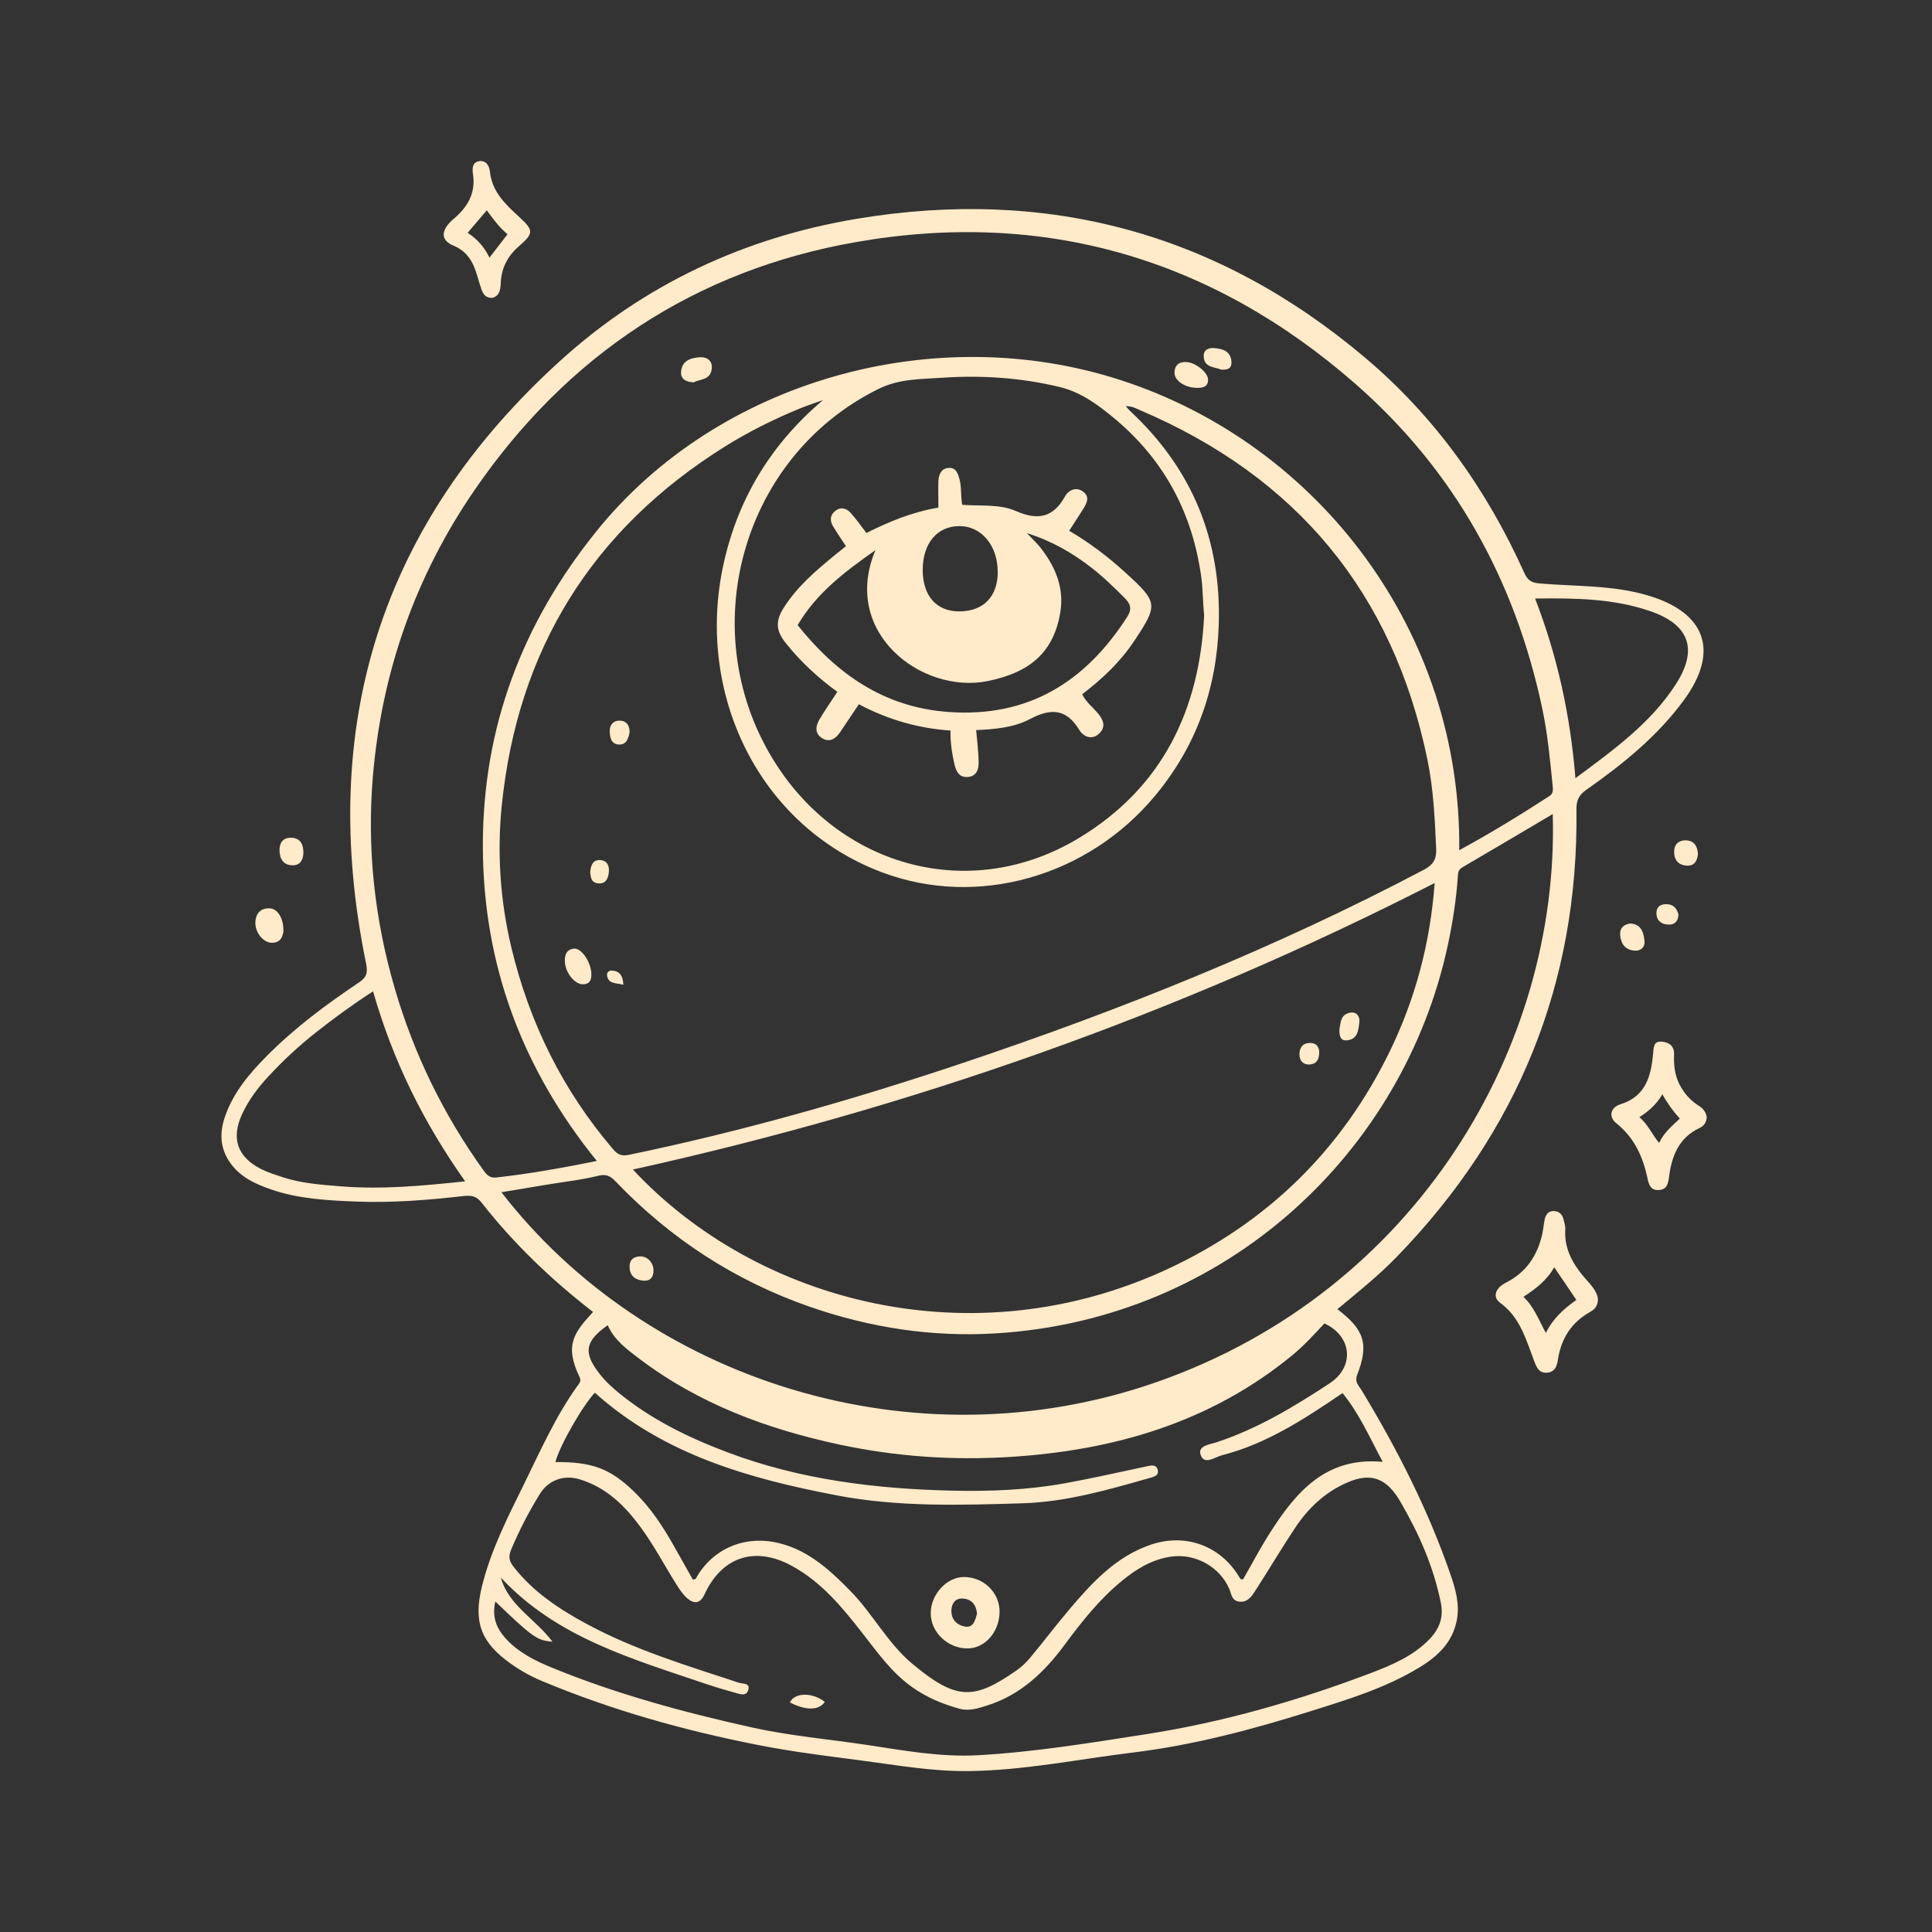 <?xml version="1.0" encoding="UTF-8"?> <svg xmlns="http://www.w3.org/2000/svg" width="96" height="96" viewBox="0 0 96 96" fill="none"><rect x="0" y="0" width="96" height="96" fill="#333333" stroke="none"/> <g clip-path="url(#clip0_675_85)"> <path d="M66.445 65.046C67.794 66.066 68.031 66.787 67.442 68.303C67.294 68.68 67.519 68.85 67.663 69.091C69.435 72.018 70.982 75.054 72.094 78.295C72.331 78.989 72.532 79.71 72.393 80.478C72.187 81.603 71.447 82.296 70.528 82.855C68.826 83.89 66.934 84.46 65.057 85.049C62.192 85.949 59.284 86.717 56.302 87.081C53.573 87.415 50.862 87.977 48.102 88.004C46.318 88.023 44.554 87.709 42.79 87.477C41.092 87.256 39.389 87.046 37.711 86.717C34.012 85.992 30.39 84.98 26.905 83.518C26.358 83.289 25.838 82.995 25.354 82.649C23.892 81.606 23.52 80.591 23.942 78.85C24.381 77.043 25.222 75.403 26.036 73.747C26.85 72.091 27.599 70.397 28.677 68.885C28.77 68.757 28.901 68.641 28.801 68.431C28.014 66.807 28.56 66.19 29.468 65.19C27.405 63.596 25.532 61.805 23.923 59.75C23.683 59.444 23.442 59.386 23.051 59.428C21.255 59.634 19.456 59.777 17.646 59.704C16.246 59.645 14.846 59.572 13.505 59.114C12.718 58.847 11.962 58.509 11.45 57.796C10.919 57.055 10.899 56.272 11.194 55.443C11.609 54.268 12.392 53.345 13.249 52.48C14.629 51.084 16.203 49.913 17.828 48.824C18.208 48.572 18.285 48.351 18.192 47.889C15.773 36.087 18.894 26.037 27.847 17.918C32.034 14.118 37.02 11.796 42.588 10.869C52.041 9.299 60.494 11.571 67.833 17.775C71.303 20.706 73.874 24.323 75.735 28.453C75.906 28.833 76.084 28.957 76.514 28.992C78.321 29.147 80.155 29.065 81.927 29.6C84.765 30.457 85.44 32.365 83.684 34.773C82.361 36.583 80.636 37.971 78.822 39.247C78.438 39.515 78.325 39.786 78.333 40.236C78.438 48.867 75.413 56.249 69.423 62.433C68.508 63.379 67.477 64.205 66.457 65.05L66.445 65.046ZM40.902 19.876C40.51 20.02 40.111 20.148 39.723 20.306C38.443 20.834 37.211 21.447 36.036 22.179C29.409 26.316 25.71 32.303 24.931 40.046C24.695 42.388 24.854 44.757 25.408 47.075C26.304 50.817 27.955 54.167 30.456 57.094C30.673 57.35 30.856 57.466 31.259 57.381C36.85 56.222 42.332 54.663 47.741 52.852C55.647 50.204 63.367 47.11 70.753 43.217C71.226 42.965 71.385 42.678 71.362 42.178C71.296 40.693 71.23 39.208 70.927 37.743C69.217 29.457 64.433 23.707 56.674 20.392C56.457 20.299 56.248 20.171 55.938 20.186C56.035 20.291 56.089 20.357 56.147 20.415C59.237 23.288 60.695 26.832 60.559 31.05C60.455 34.234 59.447 37.068 57.407 39.526C54.05 43.574 48.563 45.125 43.837 43.349C37.68 41.038 34.547 34.435 35.95 28.038C36.664 24.773 38.316 22.063 40.898 19.876H40.902ZM72.505 42.248C74.099 41.383 75.557 40.484 76.995 39.553C77.185 39.429 77.17 39.232 77.15 39.038C77.019 37.75 76.902 36.459 76.631 35.191C75.278 28.821 72.265 23.377 67.353 19.077C60.207 12.823 51.847 10.392 42.515 12.032C34.539 13.432 28.196 17.639 23.586 24.343C20.643 28.627 18.968 33.392 18.53 38.565C18.227 42.139 18.607 45.672 19.619 49.126C20.569 52.376 22.031 55.373 24.004 58.126C24.167 58.35 24.307 58.548 24.664 58.509C26.319 58.323 27.955 58.032 29.654 57.687C25.939 53.093 24.004 47.924 23.993 42.047C23.981 36.13 25.959 30.957 29.642 26.39C35.652 18.934 46.392 15.859 55.721 18.899C65.557 22.102 72.629 31.419 72.509 42.252L72.505 42.248ZM31.449 58.114C37.614 64.729 48.346 67.559 58.035 63.05C62.963 60.754 66.666 57.152 69.055 52.244C70.33 49.623 71.067 46.862 71.288 43.877C58.566 50.383 45.306 55.051 31.445 58.114H31.449ZM24.613 79.579C24.435 80.354 24.679 80.916 25.113 81.401C25.753 82.11 26.598 82.529 27.467 82.882C30.669 84.192 33.996 85.088 37.366 85.837C39.25 86.255 41.173 86.418 43.077 86.705C44.899 86.98 46.737 87.318 48.583 87.217C51.378 87.062 54.146 86.608 56.907 86.178C60.742 85.585 64.464 84.518 68.093 83.142C69.167 82.735 70.229 82.285 71.044 81.436C71.517 80.939 71.742 80.366 71.594 79.641C71.23 77.834 70.501 76.194 69.578 74.608C68.915 73.472 68.151 73.142 66.953 73.662C65.864 74.131 65.026 74.914 64.379 75.883C63.669 76.942 63.025 78.043 62.331 79.109C62.165 79.369 61.955 79.637 61.564 79.582C61.195 79.532 61.191 79.203 61.091 78.97C60.61 77.838 59.365 77.163 58.156 77.353C57.213 77.5 56.45 77.973 55.74 78.559C54.627 79.47 53.743 80.591 52.894 81.738C51.886 83.099 50.703 84.227 49.044 84.747C48.602 84.887 48.152 85.038 47.675 84.906C46.83 84.673 46.035 84.34 45.318 83.828C44.31 83.111 43.608 82.122 42.864 81.164C41.852 79.869 40.812 78.598 39.331 77.799C37.505 76.81 35.865 77.357 35.004 79.23C34.791 79.695 34.481 79.703 34.151 79.42C33.93 79.23 33.764 78.97 33.605 78.722C33.008 77.768 32.484 76.767 31.813 75.86C31.03 74.798 30.107 73.902 28.805 73.507C28.01 73.263 27.242 73.553 26.819 74.243C26.276 75.124 25.8 76.043 25.4 76.996C25.265 77.326 25.28 77.547 25.52 77.853C26.501 79.109 27.789 79.959 29.157 80.695C31.55 81.99 34.147 82.766 36.718 83.615C36.904 83.677 37.292 83.615 37.179 83.979C37.079 84.313 36.757 84.173 36.524 84.111C36.016 83.972 35.512 83.82 35.012 83.65C31.375 82.417 27.645 81.354 24.889 78.392C25.265 79.772 26.598 80.435 27.451 81.572C26.684 81.517 26.47 81.358 24.617 79.582L24.613 79.579ZM59.834 30.566C59.765 29.938 59.776 29.325 59.695 28.709C59.268 25.541 57.88 22.904 55.438 20.846C54.616 20.155 53.735 19.492 52.669 19.233C50.738 18.767 48.761 18.635 46.783 18.771C45.74 18.841 44.67 18.825 43.678 19.314C36.625 22.773 34.299 31.907 38.854 38.406C42.2 43.179 48.381 44.795 53.608 41.643C57.748 39.146 59.609 35.292 59.834 30.566ZM77.15 40.453C75.615 41.36 74.142 42.236 72.664 43.097C72.486 43.202 72.455 43.326 72.443 43.504C72.366 44.667 72.187 45.819 71.943 46.959C69.752 57.183 61.013 65.562 49.459 66.256C46.314 66.446 43.236 65.973 40.254 64.938C36.532 63.647 33.318 61.557 30.596 58.711C30.34 58.447 30.138 58.319 29.723 58.424C28.886 58.633 28.021 58.723 27.164 58.866C26.428 58.986 25.691 59.11 24.916 59.242C32.061 68.497 45.314 72.937 57.504 68.664C70.408 64.139 77.503 51.972 77.154 40.445L77.15 40.453ZM34.427 78.485C34.601 78.485 34.605 78.38 34.644 78.315C35.442 76.985 36.9 76.341 38.44 76.62C40.037 76.915 41.161 77.939 42.243 79.04C43.364 80.18 44.112 81.657 45.341 82.68C47.543 84.518 48.408 84.464 50.521 82.995C50.781 82.816 51.014 82.58 51.215 82.339C51.855 81.572 52.456 80.773 53.103 80.009C54.247 78.656 55.438 77.345 57.19 76.752C58.908 76.17 60.645 76.806 61.575 78.357C61.622 78.435 61.657 78.505 61.769 78.474C62.211 77.706 62.626 76.915 63.103 76.167C64.398 74.135 65.883 72.379 68.706 72.638C68.062 71.436 67.542 70.238 66.709 69.222C64.801 70.521 62.921 71.75 60.699 72.316C60.354 72.406 59.838 72.82 59.656 72.285C59.505 71.832 60.129 71.77 60.451 71.665C62.49 70.994 64.297 69.901 66.073 68.734C67.325 67.908 67.182 66.392 65.809 65.76C65.301 66.311 64.786 66.873 64.196 67.357C60.125 70.692 55.337 72.072 50.196 72.394C47.35 72.572 44.508 72.379 41.704 71.778C38.118 71.01 34.745 69.761 31.79 67.532C31.17 67.063 30.526 66.597 30.197 65.849C29.068 66.648 28.971 67.206 29.778 68.245C30.065 68.618 30.406 68.935 30.774 69.234C32.391 70.548 34.229 71.444 36.171 72.173C39.77 73.526 43.515 73.984 47.322 74.069C49.195 74.112 51.064 74.038 52.91 73.704C54.259 73.46 55.596 73.154 56.938 72.871C57.175 72.82 57.454 72.739 57.527 73.038C57.601 73.336 57.31 73.386 57.081 73.453C55.027 74.038 52.964 74.631 50.82 74.697C47.741 74.79 44.647 74.891 41.603 74.309C37.23 73.476 32.984 72.281 29.557 69.203C28.913 69.897 27.777 71.905 27.599 72.65C29.417 72.634 30.324 72.976 31.495 74.108C32.317 74.899 32.934 75.837 33.488 76.822C33.806 77.388 34.128 77.954 34.43 78.493L34.427 78.485ZM18.538 49.258C17.502 49.929 16.579 50.604 15.684 51.313C14.846 51.972 14.071 52.697 13.346 53.477C12.822 54.039 12.361 54.648 12.035 55.349C11.473 56.563 11.787 57.486 12.977 58.091C13.315 58.261 13.683 58.374 14.044 58.494C14.978 58.8 15.951 58.87 16.921 58.947C18.968 59.114 21.003 58.924 23.113 58.699C21.05 55.788 19.522 52.709 18.538 49.258ZM78.282 38.669C80.206 37.242 82.032 35.924 83.276 33.993C84.389 32.26 83.943 31.031 81.989 30.364C80.159 29.736 78.255 29.717 76.278 29.74C77.387 32.609 78.027 35.529 78.282 38.669Z" fill="#FFEAC9"></path> <path d="M79.403 64.577C79.384 64.895 79.244 65.058 79.023 65.182C78.085 65.706 77.569 66.512 77.41 67.57C77.367 67.857 77.278 68.168 76.894 68.206C76.483 68.245 76.363 67.97 76.239 67.648C75.832 66.586 75.545 65.461 74.537 64.732C74.161 64.457 74.285 64.007 74.832 63.732C75.82 63.232 76.367 62.425 76.619 61.386C76.685 61.119 76.701 60.843 76.759 60.572C76.809 60.347 76.941 60.176 77.193 60.176C77.46 60.176 77.627 60.332 77.689 60.587C77.728 60.75 77.79 60.921 77.778 61.088C77.72 62.026 78.127 62.763 78.705 63.453C79 63.802 79.368 64.127 79.403 64.581V64.577ZM78.329 64.593C77.949 64.034 77.596 63.515 77.228 62.968C76.871 63.612 76.321 64.034 75.7 64.438C76.231 64.946 76.46 65.585 76.813 66.233C77.185 65.484 77.732 65.015 78.329 64.593Z" fill="#FFEAC9"></path> <path d="M84.804 55.532C84.789 55.76 84.68 55.943 84.44 56.055C83.42 56.536 83.067 57.443 82.935 58.471C82.889 58.816 82.831 59.114 82.416 59.133C82.024 59.153 81.931 58.87 81.865 58.56C81.64 57.474 81.202 56.52 80.303 55.803C79.919 55.497 80.02 55.028 80.516 54.872C81.788 54.477 82.04 53.461 82.144 52.344C82.171 52.054 82.16 51.739 82.544 51.759C82.908 51.774 83.203 51.957 83.183 52.395C83.16 52.976 83.23 53.535 83.54 54.043C83.761 54.415 84.048 54.717 84.416 54.946C84.618 55.074 84.773 55.248 84.808 55.524L84.804 55.532ZM81.458 55.508C81.881 55.865 82.078 56.35 82.439 56.792C82.691 56.26 83.087 55.946 83.47 55.582C83.133 55.21 82.854 54.83 82.602 54.372C82.311 54.872 81.939 55.206 81.458 55.512V55.508Z" fill="#FFEAC9"></path> <path d="M24.442 14.801C24.105 14.801 23.997 14.588 23.919 14.363C23.807 14.045 23.725 13.715 23.613 13.397C23.419 12.862 23.109 12.447 22.543 12.211C21.946 11.963 21.899 11.548 22.341 11.063C22.399 11.001 22.461 10.943 22.527 10.889C23.217 10.311 23.644 9.621 23.504 8.667C23.465 8.403 23.446 8.058 23.822 8.008C24.171 7.961 24.319 8.264 24.346 8.539C24.45 9.512 25.09 10.129 25.749 10.733C26.536 11.455 26.544 11.575 25.765 12.253C25.21 12.738 24.904 13.347 24.881 14.091C24.869 14.428 24.799 14.727 24.442 14.805V14.801ZM24.191 10.447C23.873 10.819 23.566 11.179 23.237 11.567C23.718 11.881 24.07 12.284 24.322 12.8C24.636 12.397 24.927 12.021 25.218 11.641C24.795 11.284 24.497 10.873 24.187 10.447H24.191Z" fill="#FFEAC9"></path> <path d="M14.086 46.238C14.051 46.552 13.939 46.854 13.493 46.846C13.067 46.835 12.648 46.304 12.691 45.788C12.722 45.385 12.946 45.125 13.384 45.133C13.784 45.141 14.09 45.614 14.082 46.238H14.086Z" fill="#FFEAC9"></path> <path d="M15.075 42.349C15.075 42.709 14.931 42.996 14.544 42.996C14.067 42.996 13.892 42.659 13.889 42.233C13.889 41.86 14.075 41.62 14.462 41.628C14.916 41.635 15.071 41.938 15.075 42.349Z" fill="#FFEAC9"></path> <path d="M81.016 45.889C81.582 45.928 81.667 46.362 81.714 46.75C81.749 47.052 81.539 47.269 81.194 47.234C80.737 47.188 80.539 46.878 80.504 46.463C80.477 46.102 80.698 45.928 81.012 45.889H81.016Z" fill="#FFEAC9"></path> <path d="M84.37 42.438C84.335 42.775 84.199 43.031 83.823 43.012C83.385 42.992 83.176 42.717 83.187 42.294C83.199 41.938 83.424 41.748 83.769 41.756C84.192 41.767 84.347 42.054 84.37 42.434V42.438Z" fill="#FFEAC9"></path> <path d="M83.404 45.458C83.377 45.753 83.238 45.947 82.931 45.943C82.61 45.939 82.346 45.8 82.311 45.443C82.28 45.109 82.454 44.927 82.796 44.927C83.145 44.927 83.327 45.133 83.404 45.455V45.458Z" fill="#FFEAC9"></path> <path d="M29.382 48.397C29.394 48.684 29.316 48.898 28.975 48.909C28.564 48.925 28.083 48.331 28.068 47.773C28.056 47.444 28.149 47.172 28.529 47.137C28.894 47.102 29.374 47.82 29.386 48.397H29.382Z" fill="#FFEAC9"></path> <path d="M31.282 36.397C31.224 36.68 31.142 37.021 30.735 36.994C30.363 36.971 30.301 36.626 30.297 36.331C30.29 36.021 30.476 35.796 30.805 35.808C31.127 35.819 31.286 36.029 31.286 36.397H31.282Z" fill="#FFEAC9"></path> <path d="M29.324 43.341C29.359 42.915 29.522 42.698 29.859 42.74C30.204 42.783 30.286 43.058 30.251 43.361C30.216 43.655 30.103 43.919 29.747 43.896C29.328 43.869 29.359 43.524 29.324 43.337V43.341Z" fill="#FFEAC9"></path> <path d="M30.976 48.933C30.596 48.832 30.231 48.905 30.165 48.475C30.146 48.351 30.227 48.223 30.39 48.227C30.77 48.242 30.949 48.448 30.976 48.933Z" fill="#FFEAC9"></path> <path d="M59.517 19.271C58.923 19.287 58.357 18.93 58.361 18.527C58.361 18.17 58.555 17.984 58.916 17.988C59.381 17.988 60.024 18.5 60.028 18.864C60.028 19.209 59.796 19.271 59.517 19.271Z" fill="#FFEAC9"></path> <path d="M34.473 19C34.031 18.977 33.806 18.806 33.845 18.442C33.899 17.91 34.337 17.782 34.76 17.751C35.093 17.724 35.404 17.891 35.369 18.302C35.318 18.903 34.764 18.833 34.473 18.996V19Z" fill="#FFEAC9"></path> <path d="M60.668 18.36C60.354 18.228 59.819 18.279 59.811 17.686C59.807 17.352 60.094 17.271 60.362 17.298C60.784 17.337 61.172 17.468 61.191 17.996C61.203 18.31 61.002 18.391 60.668 18.364V18.36Z" fill="#FFEAC9"></path> <path d="M66.561 51.108C66.616 50.813 66.612 50.39 67.104 50.317C67.434 50.27 67.581 50.53 67.546 50.794C67.5 51.178 67.469 51.635 66.942 51.693C66.589 51.732 66.542 51.461 66.558 51.108H66.561Z" fill="#FFEAC9"></path> <path d="M65.549 52.298C65.549 52.635 65.425 52.883 65.049 52.895C64.735 52.903 64.576 52.69 64.569 52.414C64.561 52.093 64.704 51.833 65.084 51.825C65.394 51.821 65.546 51.992 65.553 52.298H65.549Z" fill="#FFEAC9"></path> <path d="M39.246 84.592C39.494 84.084 40.394 84.088 40.983 84.569C40.692 84.991 40.06 85.007 39.246 84.592Z" fill="#FFEAC9"></path> <path d="M42.034 27.138C41.809 26.797 41.596 26.483 41.398 26.161C41.223 25.87 41.235 25.584 41.526 25.37C41.797 25.169 42.073 25.266 42.27 25.487C42.538 25.781 42.767 26.115 43.053 26.483C44.166 25.925 45.314 25.444 46.628 25.223C46.628 24.789 46.617 24.347 46.628 23.909C46.64 23.591 46.76 23.292 47.109 23.253C47.477 23.211 47.586 23.478 47.675 23.804C47.784 24.203 47.73 24.61 47.811 25.083C48.703 25.157 49.653 25.029 50.49 25.397C51.549 25.863 52.328 25.731 52.913 24.676C53.1 24.339 53.491 24.168 53.84 24.444C54.185 24.719 53.972 25.06 53.782 25.355C53.577 25.677 53.367 25.998 53.127 26.375C54.139 26.964 55.058 27.666 55.918 28.449C57.539 29.926 57.566 30.038 56.353 31.857C55.662 32.896 54.767 33.737 53.774 34.497C53.953 34.866 54.255 35.102 54.503 35.385C54.794 35.711 54.996 36.087 54.62 36.448C54.263 36.789 53.836 36.614 53.631 36.273C52.983 35.203 52.212 35.184 51.176 35.73C50.374 36.153 49.439 36.238 48.505 36.277C48.551 36.82 48.621 37.339 48.629 37.859C48.637 38.208 48.54 38.565 48.102 38.607C47.664 38.65 47.508 38.328 47.427 37.983C47.307 37.448 47.218 36.905 47.229 36.3C45.62 36.192 44.112 35.754 42.677 34.994C42.356 35.474 42.049 35.932 41.743 36.386C41.514 36.723 41.204 36.913 40.828 36.665C40.475 36.432 40.529 36.072 40.715 35.754C40.987 35.296 41.289 34.862 41.607 34.377C40.646 33.679 39.766 32.869 39.013 31.915C38.575 31.357 38.525 30.876 38.913 30.248C39.591 29.154 40.545 28.352 41.514 27.557C41.677 27.425 41.844 27.293 42.026 27.146L42.034 27.138ZM43.495 27.34C41.925 28.441 40.556 29.496 39.634 31.062C41.58 33.497 43.934 35.149 47.129 35.377C51.083 35.664 53.929 33.892 56.008 30.655C56.256 30.271 56.182 30.015 55.891 29.721C55.348 29.178 54.802 28.643 54.193 28.177C53.274 27.472 52.289 26.89 51.025 26.491C51.316 26.801 51.506 26.972 51.665 27.169C52.425 28.115 52.886 29.186 52.689 30.407C52.371 32.38 51.211 33.419 49.056 33.846C45.795 34.493 41.778 31.43 43.499 27.34H43.495ZM49.575 28.406C49.575 27.111 48.769 26.146 47.683 26.142C46.566 26.138 45.845 26.999 45.849 28.336C45.853 29.616 46.543 30.387 47.675 30.38C48.873 30.372 49.579 29.643 49.579 28.406H49.575Z" fill="#FFEAC9"></path> <path d="M32.472 63.139C32.472 63.48 32.298 63.666 31.957 63.635C31.546 63.596 31.282 63.375 31.282 62.937C31.282 62.6 31.48 62.437 31.809 62.429C32.178 62.422 32.472 62.743 32.472 63.139Z" fill="#FFEAC9"></path> <path d="M48.051 81.909C47.07 81.897 46.241 81.091 46.248 80.149C46.252 79.226 47.039 78.365 47.885 78.361C48.885 78.353 49.691 79.152 49.668 80.121C49.645 81.118 48.92 81.921 48.055 81.909H48.051ZM48.548 80.183C48.505 79.734 48.276 79.454 47.83 79.431C47.47 79.412 47.291 79.672 47.276 79.997C47.249 80.478 47.567 80.773 47.989 80.827C48.381 80.874 48.462 80.486 48.548 80.183Z" fill="#FFEAC9"></path> </g> <defs> <clipPath id="clip0_675_85"> <rect width="73.804" height="80" fill="white" transform="translate(11 8)"></rect> </clipPath> </defs> </svg> 
